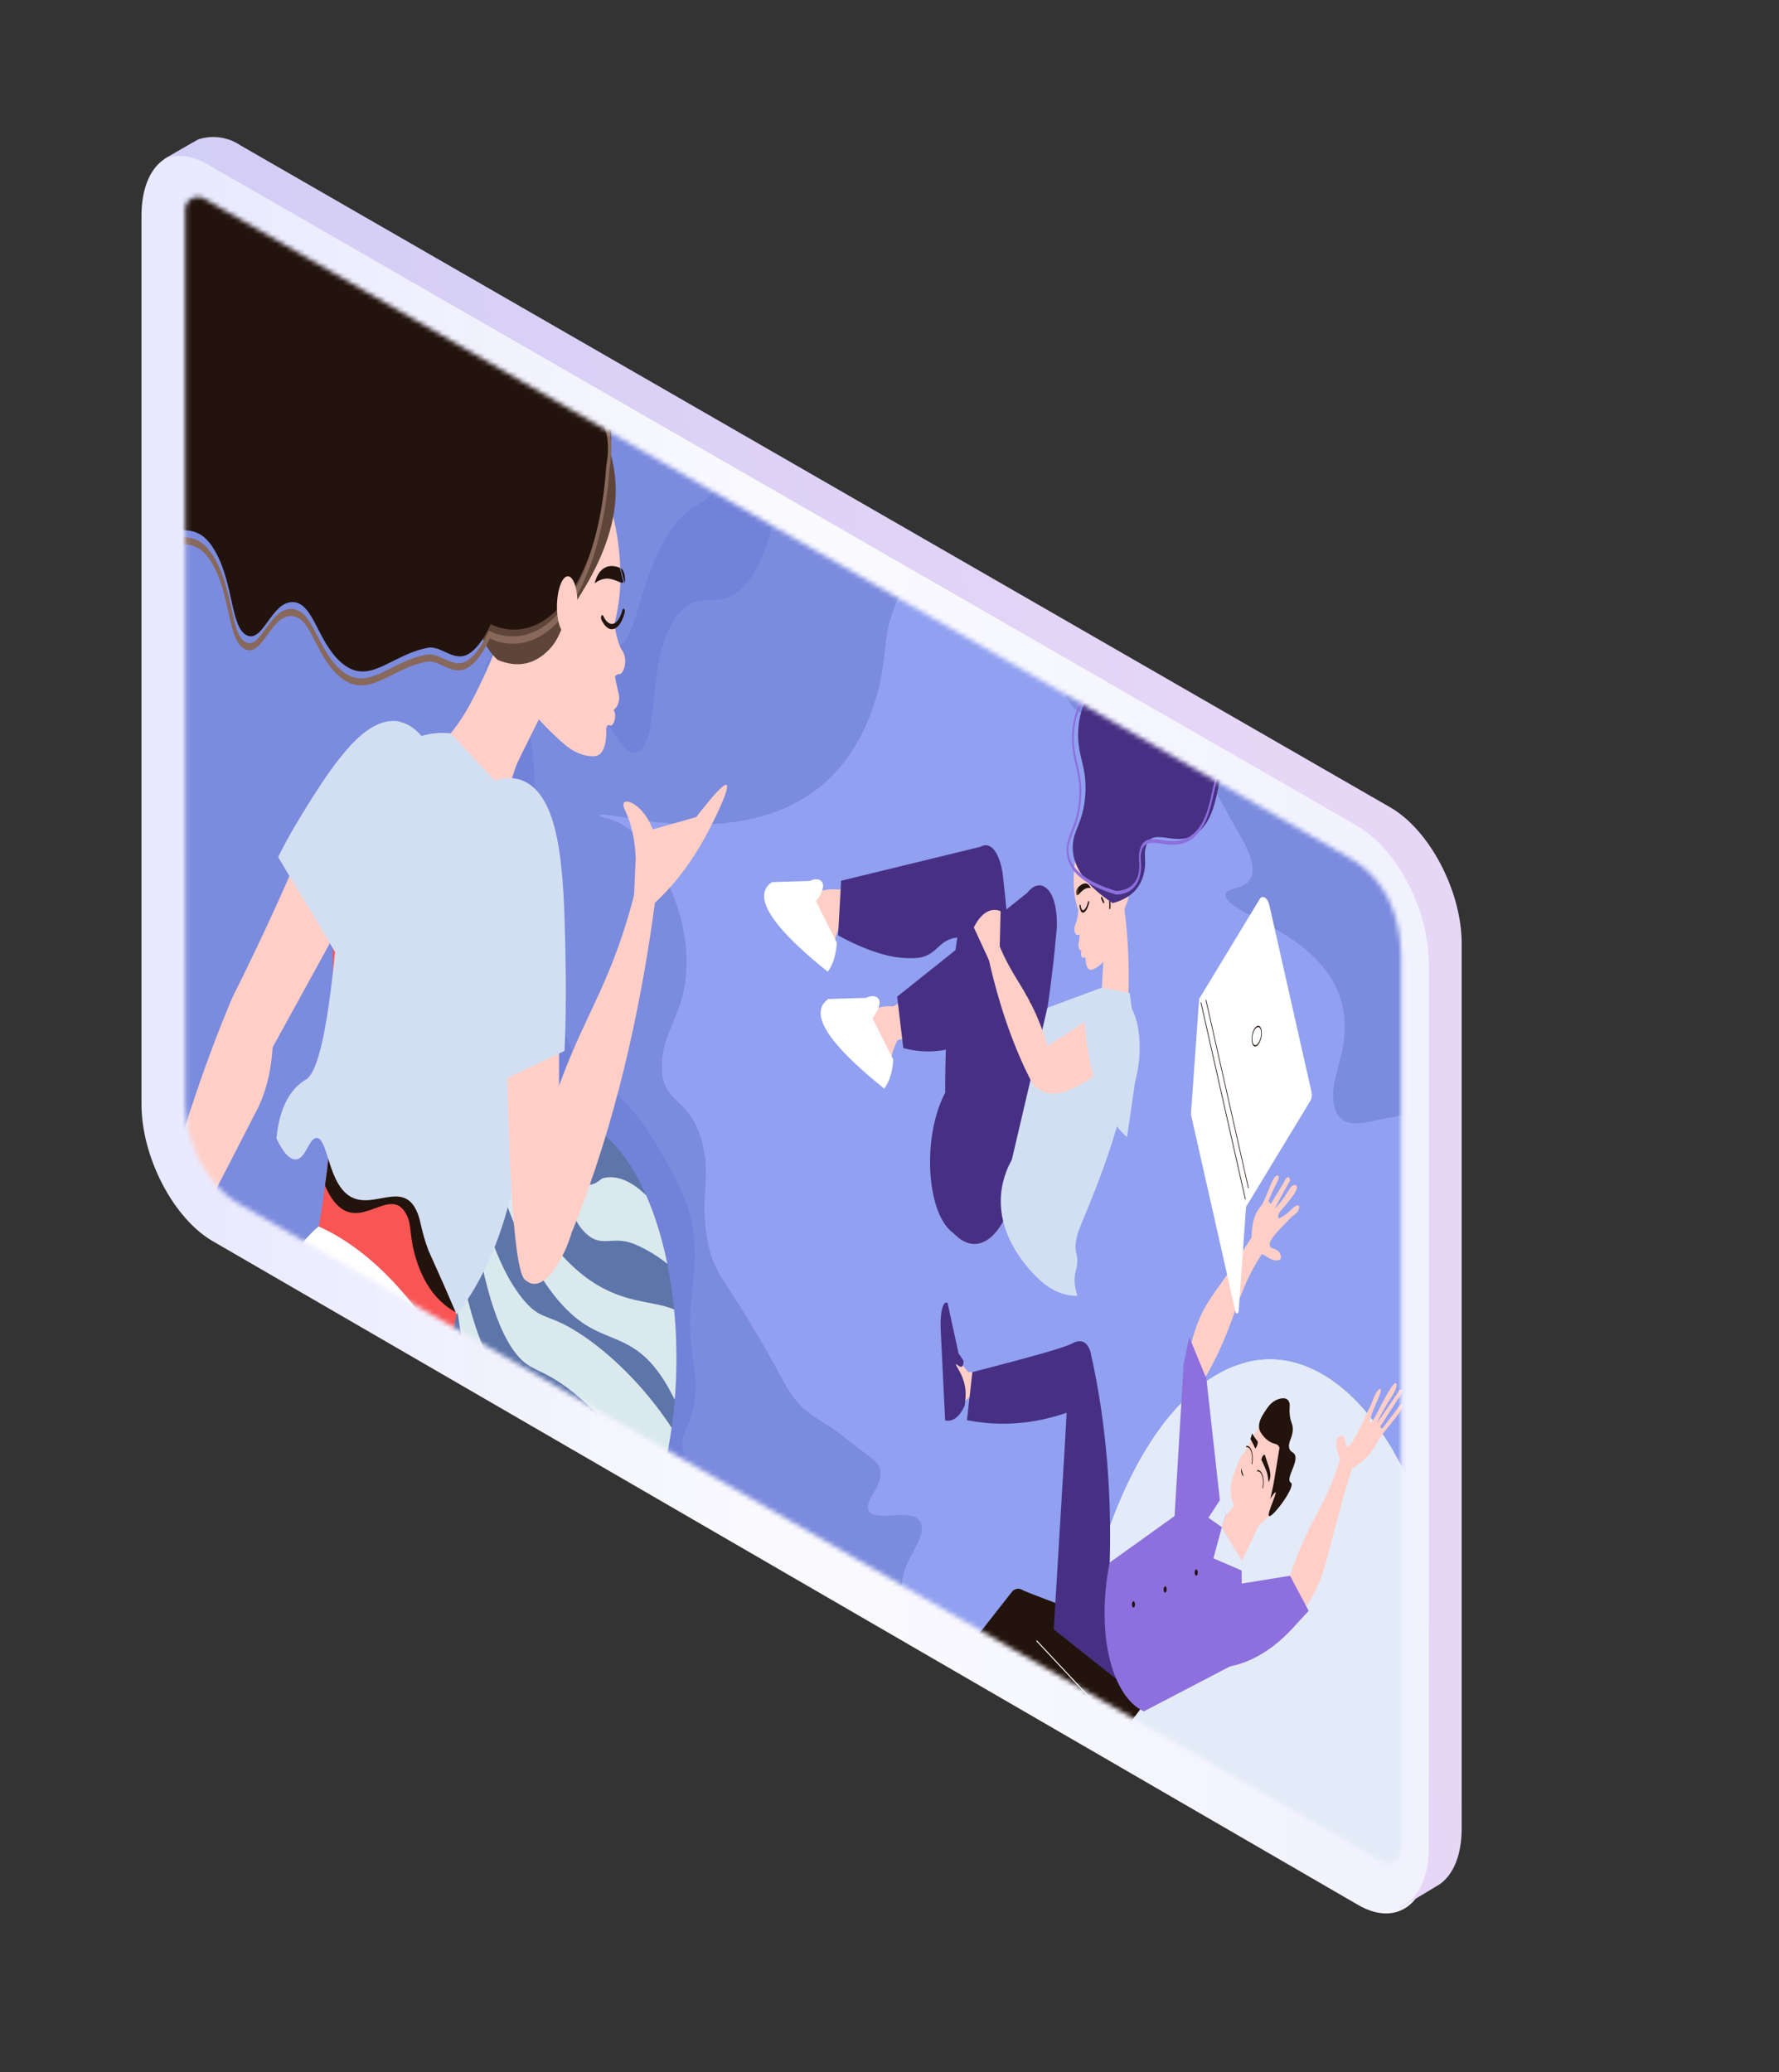 <svg xmlns="http://www.w3.org/2000/svg" width="376" height="438" fill="none" xmlns:v="https://vecta.io/nano"><rect width="100%" height="100%" fill="#333333" stroke="none"/><style><![CDATA[.B{fill:#ffcfc7}.C{fill:#22130c}.D{fill:#fff}.E{fill:#473083}.F{fill:#f95555}.G{fill:#d2dff3}.H{fill:#e2ebf7}.I{fill-rule:evenodd}.J{fill:#8d6fdd}]]></style><path d="M287.006 402.632L44.963 262.349C36.635 257.531 29.9 244.57 29.9 233.378V45.658c0-11.146 6.735-16.27 15.062-11.451L287.006 174.52c8.312 4.834 15.062 17.779 15.062 28.972v187.704c-.045 11.131-6.795 16.27-15.062 11.436z" fill="url(#B)" class="I"/><g clip-path="url(#E)"><mask id="A" maskUnits="userSpaceOnUse" x="39" y="41" width="258" height="353" mask-type="alpha"><path d="M291.456 393.126L50.083 254.185c-6.75-4.268-10.919-12.798-10.919-21.537l-.005-188.285c-.018-.969.491-1.872 1.33-2.361s1.878-.487 2.716.004l.489.29 241.541 139.048c8.017 4.573 10.903 12.813 10.904 21.537l.005 187.98c.003 1.032-.547 1.986-1.443 2.501a2.89 2.89 0 0 1-2.894-.007l-.351-.228z" fill="url(#C)" class="I"/></mask><g mask="url(#A)"><path d="M332.863 183.257l-297-161.535L5.339 248.907l296.999 161.535 30.525-227.185z" fill="#7b8bdd"/><path d="M219.974 343.482a65.52 65.52 0 0 0 4.467 24.592l-99.074-53.885c.694-9.474.405-18.474-2.585-26.15-3.878-9.955-8.304-7.42-12.286-19.249-5.004-14.866-2.471-32.138-1.781-51.898.642-18.223-.097-43.868-6.314-75.795 10.702-18.812 16.541-19.77 19.917-16.948 4.13 3.455 4.745 12.72 8.056 12.505 4.394-.281 4.667-16.71 12.741-26.314 4.303-5.106 6.147-2.741 8.548-8.272 2.255-5.201 2.213-10.941 2.392-16.063l75.349 40.981c27.414 29.05 51.729 65.357 48.551 103.521-4.408 52.931-57.605 62.14-57.981 112.975z" fill="#7282d9"/><path d="M332.865 183.257l-30.524 227.186-112.063-60.95c.135-1.955.058-3.359-.196-4.905-1.896-11.392-10.233-10.065-28.326-22.432-1.02-.697-2.515-1.741-4.361-3.216-10.555-8.432-13.11-9.953-13.239-13.37-.129-3.454 2.262-4.428 2.804-10.665.328-3.781-.338-5.866-.801-9.855-1.148-9.896.993-13.954.637-21.539-.401-8.54-3.614-14.021-7.785-21.132-2.829-4.826-8.174-12.495-16.377-16.476-2.116-4.293-5.24-11.688-7.255-22.419-4.417-23.513.288-42.801-5.567-55.11-2.183-4.589-5.008-6.472-7.407-7.277 3.279-2.213 8.194-4.412 13.626-1.945 10.485 4.762 14.666 23.168 19.277 19.466 4.111-3.302 1.47-18.897 7.259-27.7 5.234-7.958 9.642-.008 15.926-8.514 4.875-6.59 3.959-14.081 8.923-20.268 2.448-3.045 4.983-4.393 7.267-4.912l158.182 86.033z" fill="#7b8bdd"/><path d="M299.032 328.305c-16.45 39.456-46.194 32.997-80.283 25.592-19.808-4.302-28.046-12.528-28.08-18.962-.025-4.911 4.723-9.133 4.109-12.47-.86-4.668-10.834.102-11.329-3.646-.279-2.114 2.778-4.351 2.619-7.629-.11-2.265-1.831-2.78-7.593-7.377-4.606-3.669-7.369-4.374-10.216-7.739-1.591-1.874-2.421-3.644-3.943-6.433-11.07-20.238-13.374-19.497-14.83-27.713-1.717-9.677 1.033-13.223-1.253-20.994-2.69-9.153-7.878-7.587-8.32-14.498-.526-8.22 4.744-11.271 5.158-21.784.476-12.041-5.834-23.352-10.668-28.131-4.019-3.97-7.611-3.485-7.594-4.13.069-2.289 45.456 14.883 57.983-23.681 2.439-7.517 1.9-11.81 3.111-16.903 0 0 .779-2.601 1.674-4.874 2.175-5.51 8.097-11.276 14.418-13.767l18.339 9.975c2.273 8.506-.509 16.799 2.961 23.983 5.288 10.966 13.433-4.861 24.198 6.302 2.918 3.028 1.063 2.883 12.621 23.199.964 1.687 3.012 5.261 2.578 7.973-.601 3.762-5.522 2.714-5.65 4.495-.319 4.548 23.388 8.144 25.096 26.028.765 7.984-3.409 13.116-2.142 18.592 2.338 10.115 17.207-4.759 23.825 6.354 7.514 12.62 5.201 59.487-6.789 88.238z" fill="#91a0f0"/><path d="M308.921 361.559l-6.561 48.89-76.128-41.422a171.69 171.69 0 0 1 1.436-17.2c3.101-23.108 10.401-41.56 19.703-52.719 4.863-5.796 10.245-9.638 15.876-11.094 5.09-1.352 10.38-.712 15.624 2.141 5.961 3.244 11.258 9.062 15.67 16.681 7.944 13.684 13.108 33.279 14.38 54.723z" class="H"/><path d="M287.5 365.661c-2.32 7.192-1.378 9.754-3.067 16.204-1.97 7.515-5.255 11.722-8.005 14.48l-14.939-8.129c-.023-2.882.222-5.773.714-8.253 1.392-7.01 3.972-6.637 5.126-11.471 3.473-14.598-15.067-38.302-12.422-51.954 2.011-10.351 15.079-9.103 22.429-5.635 7.236 3.416 15.616 12.153 15.454 20.807-.06 3.335-1.344 4.587-1.759 11.208-.377 6.011.524 7.498-.062 12.099-.587 4.612-1.78 5.425-3.469 10.644zm-41.206-26.114c-.45 2.481-4.932 25.937-7.072 24.851-.788-.385-.429-3.492-1.476-4.881-2.346-3.071-6.977 8.98-10.217 10.231l-1.297-.706c.186-5.705.668-11.47 1.437-17.202 3.102-23.111 10.405-41.565 19.71-52.724 1.128 3.993 1.87 8.641 2.179 12.476.603 7.421-.687 14.264-3.264 27.955zm48.252-32.721c-.611 1.787-1.434 2.969-1.72 3.345-3.741 5.015-6.666-4.361-15.8-5.052-2.012-.157-4.932.047-5.89-3.449-.532-2.002-.046-3.735-.79-6.055s-1.878-2.611-3.57-3.98c-.917-.744-2.407-2.166-3.521-3.627 5.088-1.35 10.378-.713 15.624 2.141 5.957 3.241 11.255 9.058 15.667 16.677z" class="H"/><path d="M141.955 301.812c-.759 5.361-1.941 10.544-3.582 15.383a8.17 8.17 0 0 1-.218.699 74.26 74.26 0 0 1-1.007 2.7l-43.826-23.845c-.165-2.17-.257-4.372-.283-6.579-.062-4.267.142-8.563.616-12.764.423-3.929 1.067-7.769 1.95-11.5.279-1.193.58-2.396.913-3.55a81.32 81.32 0 0 1 1.335-4.219c.543-1.567 1.136-3.066 1.749-4.491a41.55 41.55 0 0 1 1.268-2.724c1.048-2.079 2.164-3.965 3.326-5.631.479-.65.948-1.263 1.447-1.84 1.879-2.351 3.896-4.11 5.984-5.322.893-.518 1.822-.933 2.745-1.269 6.254-2.122 12.864.605 18.384 8.792 1.414 2.105 2.689 4.475 3.825 7.027 1.908 4.339 3.397 9.257 4.463 14.472a99.53 99.53 0 0 1 1.44 9.65 109.22 109.22 0 0 1 .136 19.061 93.77 93.77 0 0 1-.665 5.95z" fill="#5e75aa"/><path d="M141.046 267.148a29.03 29.03 0 0 0-6.7-4.069c-5.03-2.175-7.247 1.08-10.873-2.745-1.98-2.063-2.002-3.453-6.333-12.007-2.268-4.477-4.141-7.837-5.508-10.203.895-.515 1.823-.932 2.745-1.261a31.82 31.82 0 0 1 5.771 8.654c.55 1.203 1.78 4.093 3.736 4.765 1.693.571 3.067-1.124 3.519-1.23 3.17-.825 6.324.846 9.182 3.63 1.905 4.327 3.395 9.251 4.461 14.466zm1.572 28.712l-1.322-2.495c-6.229-10.98-11.894-9.347-18.359-13.892-9.731-6.82-16.074-24.028-18.739-34.185.479-.646.947-1.261 1.445-1.831 3.319 7.684 9.617 20.851 19.437 27.415 7.13 4.755 13.121 4.041 17.399 5.925.6 6.221.651 12.695.139 19.063zm-4.247 21.337c-2.04-3.608-4.499-8.998-8.934-14.605-2.775-3.486-5.12-5.557-6.784-7.006-5.933-5.211-9.099-5.59-11.533-7.406-6.561-4.931-9.977-21.872-11.517-34.53a40.35 40.35 0 0 1 1.27-2.72c1.68 7.822 4.619 17.658 9.845 23.905 3.458 4.109 4.907 2.863 10.456 6.196 7.884 4.71 15.75 12.98 20.781 20.78-.762 5.366-1.944 10.546-3.584 15.386zm-5.093 1.294l-29.682-16.15c-5.08-8.506-7.235-25.239-7.991-36.43a71.68 71.68 0 0 1 .913-3.549c1.178 8.338 3.719 21.566 9.758 29.983 3.313 4.669 4.799 3.573 10.216 7.679 6.129 4.64 12.174 11.539 16.786 18.467zm-34.634-18.836l-4.819-2.622-.787-6.853a101 101 0 0 1 .616-12.765c.739 6.475 2.135 14.861 4.99 22.24z" fill="#d9e9ed"/><path d="M23.029 220.929c-4.786 5.762-9.981 8.543-15.093 8.62l15.733-117.207c4.403 5.254 8.198 12.937 10.884 22.742 8.183 29.871 3.02 68.338-11.523 85.845z" fill="#f4c88e"/><path d="M173.535 194.822l-.457-6.319c5.777-.549 12.065-1.672 18.777-3.65 5.502-1.622 10.652-3.63 15.417-5.84l-2.225 15.286c-1.358 1.389-3.203 3.064-5.458 4.516-2.016 1.296-4.71 3.03-7.824 3.179-5.078.242-6.551-3.958-14.606-6.345-1.526-.455-2.792-.694-3.624-.827z" class="B"/><path d="M174.607 204.251l-12.006-14.48c-.385-.603-.42-1.702-.161-2.299.2-.459.561-.597.877-.296a9.51 9.51 0 0 1 3.634.571c1.993.724 2.873 1.752 4.608 1.367.774-.171.79-.401 1.912-.748 1.498-.463 2.744-.426 3.583-.318l.812 6.919c-1.078 1.99-1.462 3.82-1.61 5.14-.168 1.489-.103 3.021-.624 3.768-.333.479-.737.462-1.025.376z" class="B"/><path d="M174.942 205.391c-9.307-7.467-13.781-12.926-13.422-16.377.108-1.034.65-1.888 1.627-2.561l7.985-.237c1.533-.772 2.684-.217 2.823.765.125.882-.531 2.355-1.51 3.493l4.42 8.793c-.043.721-.173 2.105-.632 3.552-.448 1.403-.992 2.196-1.291 2.572z" class="D"/><path d="M186.546 228.96l-12.006-14.48c-.385-.603-.42-1.702-.16-2.3.199-.458.561-.596.877-.295 1.566-.059 2.803.269 3.634.571 1.993.723 2.872 1.752 4.607 1.367.775-.171.79-.401 1.912-.748a8.35 8.35 0 0 1 3.583-.318l.812 6.919a13.97 13.97 0 0 0-1.609 5.139c-.168 1.49-.103 3.022-.624 3.769-.333.478-.739.461-1.026.376z" class="B"/><path d="M186.881 230.097c-9.307-7.467-13.781-12.926-13.421-16.377.107-1.034.649-1.888 1.627-2.561l7.985-.237c1.532-.775 2.683-.217 2.822.765.125.882-.531 2.355-1.509 3.493l4.419 8.793c-.043.721-.173 2.105-.631 3.552-.448 1.405-.991 2.196-1.292 2.572z" class="D"/><path d="M204.505 183.643c1.053-3.897 3.122-5.755 4.853-4.682 1.81 1.122 2.455 4.962 2.525 5.397.73 6.148 1.359 13.193 1.707 21.026.66 14.818.107 27.735-.724 37.789l-13.055-9.259c-.086-4.289-.074-10.835.475-19.373l.113-1.659c.261-3.251.858-7.6 3.089-22.472l1.017-6.767z" class="E"/><path d="M187.742 220.5l-.919-6.705c5.254-2.772 11.205-6.678 17.577-12.261 4.575-4.007 8.681-8.279 12.311-12.495l1.654 14.882c-1.159 2.033-2.757 4.59-4.781 7.14-1.81 2.281-4.227 5.328-7.243 7.058-4.916 2.822-6.848-.479-14.974 1.325a30.05 30.05 0 0 0-3.625 1.056zm48.852-22.007a43.03 43.03 0 0 1-2.952 4.301c-.192.244-1.292 1.617-2.663 2.099-.369.13-.765.198-1.082-.296-.457-.711-.442-1.85-.439-1.954-.063-.227-.127-.296-.172-.319-.152-.076-.284.265-.483.122-.176-.16-.362-.513-.343-.937a1.24 1.24 0 0 1 .136-.523c-.051-.006-.427-.067-.604-.687-.071-.288-.073-.547-.031-.777l.168-1.099c.327-2.728-.006-5.397-.331-6.365l-.359-1.224-.16-.712c-.36-1.815-.353-3.423-.344-4.353.021-2.349.346-4.247.617-5.465.306-1.473.913-3.776 2.078-5.582 2.109-3.269 5.994-4.414 8.143.139 2.183 4.623 1.55 12.931.408 15.948-.176.467-.748 1.817-1.159 3.992-.284 1.489-.386 2.813-.428 3.692z" class="B"/><path d="M228.424 197.87c-.097-.108-.243-.24-.428-.276-.195-.037-.263.1-.434.015-.064-.032-.214-.129-.335-.418-.019-.047-.156-.382-.154-.827.002-.549.21-.96.289-1.13.177-.385.401-1.18.584-2.999l.569 2.665-.091 2.97z" class="B"/><path d="M228.707 192.864a.4.4 0 0 1-.08-.056c-.097-.083-.336-.374-.459-1.257-.018-.137.021-.281.086-.323s.136.036.154.172c.096.69.268.887.32.93.319.311.901-.345 1.237-1.739.033-.128.096-.188.167-.119.061.061.086.216.056.346-.39 1.607-1.048 2.282-1.481 2.046zm-.906-5.215c-.031.035-.253.29-.309.842-.047.458.052.811.076.888l.233-1.73zm.06-.063l-.087.846c-.07.55-.108.652-.082.722.098.255.717-.712 1.479-1.175.543-.332 1.028-.326 1.364-.261a2.48 2.48 0 0 0-.26-.47c-.889-1.233-2.205.118-2.414.338z" class="C"/><path d="M200.955 259.957l2.716-22.87c2.019-4.508 5.622-11.485 10.875-17.191 1.355-1.521 2.832-2.909 4.432-4.167 5.564-4.382 10.521-5.315 13.822-5.38l.513-9.072 4.271-9.678c.786 5.987 1.264 13.255.772 21.326a86.32 86.32 0 0 1-.216 3.053c-.716 4.311-1.801 9.195-3.49 14.029-6.323 18.112-16.497 22.397-20.144 23.493a16.37 16.37 0 0 0-.6.163c-.329 1.136-2.108 6.834-5.711 8.71-3.81 2.002-6.749-1.749-7.24-2.416z" class="B"/><path d="M197.698 236.453c2.261-8.726 7.152-12.467 10.923-8.357s4.996 14.518 2.734 23.246-7.152 12.467-10.923 8.356-4.995-14.519-2.734-23.245z" class="E"/><path d="M216.819 189.175c1.718-2.699 3.959-2.664 5.318-.216 1.421 2.56 1.253 6.641 1.231 7.097-.543 6.276-1.353 13.292-2.573 20.797-2.307 14.197-5.34 25.625-8.065 34.179l-8.487-23.746c.802-5.953 1.87-10.336 2.694-13.226.92-3.231 1.829-5.634 7.632-19.516l2.25-5.369zm-39.693 8.53l.649-11.54 30.669-7.476-3.797 19.852c-1.13-.413-2.77-.68-4.616.328-1.102.602-1.685 1.332-2.498 2.02-2.106 1.781-3.91 1.708-6.372 1.608-5.811-.234-12.95-4.183-14.035-4.792z" class="E"/><path d="M190.913 221.541l-1.295-10.873 29.295-23.391-10.633 31.125c-1.826 1.181-3.95 2.268-6.336 2.98-4.349 1.301-8.132.937-11.031.159zm10.037 38.419l2.716-22.87c2.02-4.508 5.623-11.485 10.877-17.192L214.5 253.5c-.223.057-.428.113-.6.163-.328 1.136-2.108 6.834-5.711 8.71-3.809 2.006-6.748-1.746-7.239-2.413z" class="E"/><path d="M215.997 211.818c-.027-.014-.053-.05-.07-.102-.039-.118-.024-.279.034-.36l.878-1.255c.055-.084.134-.056.173.064s.023.279-.034.359l-.879 1.255c-.031.046-.069.058-.102.039zm-.669 1.251c-.045-.025-.082-.103-.089-.206-.011-.139.035-.275.103-.3l2.496-.905c.065-.029.132.067.142.21s-.035.275-.103.3l-2.496.906c-.018.005-.037.003-.053-.005z" class="C"/><path d="M227.722 273.905c-1.622.026-4.185-.322-7.042-2.554-.412-.323-9.592-7.715-9.148-18.197.064-1.497.385-4.529 2.327-8.023l7.512-32.102 11.51-4.272 5.865 1.128c.707 4.241.728 7.561.668 9.521-.444 14.29-7.553 31.339-10.915 39.398-.323.776-1.455 3.441-1.12 5.623.096.63.267.908.31 1.754.077 1.516-.387 2.264-.524 3.616-.09.883-.059 2.226.557 4.108z" class="G"/><path d="M220.387 230.679c-.883-.416-1.578-.955-1.978-1.274l2.386-7.893 9.579-6.191.545-.373 6-3.887c.294.15 1.318.838 1.948 2.919.649 2.185.636 5.003-.019 7.419l-4.658 3.904-2.401 1.761-1.737 1.164c-5.95 3.774-8.367 3.075-9.665 2.451z" class="B"/><path d="M208.925 193.014l-1.438 2.272c1.432 8.186 3.828 18.294 7.947 27.886.989 2.304 1.99 4.374 2.978 6.231l3.528-6.596a67.28 67.28 0 0 0-1.855-5.656c-3.469-9.131-6.605-10.669-9.799-19.745-.67-1.909-1.13-3.541-1.361-4.392z" class="B"/><path d="M238.198 240.359c-1.313-1.136-3.32-3.317-5.152-7.422-3.313-7.427-3.822-16.159-3.93-19.242l6.743-3.094c.547.053 2.382.372 3.699 3.325 1.595 3.572 1.786 9.541.361 14.677l-1.721 11.756z" class="G"/><path d="M234.52 190.279c.219 2.007-.185 3.927-.901 4.287s-1.475-.975-1.693-2.981.185-3.927.901-4.287 1.475.974 1.693 2.981z" class="B"/><path d="M234.535 192.169c-.059-.032-.098-.148-.091-.277a9.04 9.04 0 0 0-.016-1.272c-.011-.139.035-.275.103-.301s.131.067.143.209a10.22 10.22 0 0 1 .017 1.419c-.008.142-.071.245-.139.23zm-.094-2.027c-.039-.022-.072-.083-.085-.169-.252-1.681-.894-2.722-1.496-2.423-.132.066-.254.192-.364.379-.055.091-.132.075-.176-.035a.47.47 0 0 1 .02-.363c.14-.235.296-.397.464-.482.728-.363 1.498.821 1.79 2.764.02.135-.017.282-.082.326-.024.015-.048.015-.071.003zm-1.22.798c-.02-.011-.04-.032-.056-.066l-.426-.893c-.047-.101-.047-.264.002-.367s.128-.102.176 0l.426.893a.48.48 0 0 1-.002.366c-.033.066-.079.09-.12.067z" class="C"/><path d="M209.024 202.96l-3.197-6.914c.404-.82 1.13-2.077 2.195-2.902 1.534-1.189 2.874-.785 3.454-.533l-.177 7.432-2.275 2.917zm-96.144-52.055c2.571 2.978 4.855 5.11 6.662 6.621.426.356 2.877 2.356 5.76 2.319.776-.009 1.596-.163 2.179-1.416.839-1.8.65-4.13.631-4.341.096-.513.218-.702.308-.782.301-.27.619.332 1.01-.112.022-.024.037-.044.053-.066.285-.394.62-1.258.521-2.114-.06-.523-.256-.838-.352-.97.103-.05.867-.456 1.143-1.864l.028-.159a3.57 3.57 0 0 0-.074-1.458l-.499-2.133c-1.051-5.358-.739-11.088-.208-13.319.061-.257.315-1.288.566-2.784.079-.469.156-.992.228-1.58.485-3.998.246-7.295.1-9.197-.371-4.808-1.304-8.466-2.031-10.764-.834-2.795-2.401-7.073-5.045-9.909-4.787-5.133-12.921-4.578-16.699 6.377-3.836 11.123-1.377 27.708 1.389 33.052.428.825 1.788 3.172 2.937 7.327.791 2.858 1.184 5.5 1.393 7.272z" class="B"/><path d="M129.563 143.5c.183-.297.464-.675.839-.886.394-.221.555.007.895-.298.127-.113.422-.425.629-1.109a5.37 5.37 0 0 0 .201-1.815c-.08-1.124-.565-1.814-.749-2.105-.419-.658-.99-2.121-1.62-5.721l-.797 5.895.602 6.039z" class="B"/><path d="M128.588 132.81c-.877-.477-1.417-1.685-1.495-1.867-.098-.231-.086-.587.027-.795s.284-.19.382.041c.087.203.882 1.975 2.12 1.648 1.304-.349 1.895-2.755 1.92-2.857.068-.281.23-.388.364-.263.134.135.188.471.121.751-.076.312-.778 3.069-2.345 3.487-.405.106-.772.03-1.094-.145zm2.582-12.728c.069.033.575.299.814 1.347.199.873.078 1.693.049 1.874l-.863-3.221zm-.141-.047l.37 1.605c.267 1.032.367 1.191.329 1.365-.139.625-1.608-.626-3.249-.702-1.171-.054-2.146.502-2.81 1.01.126-.489.269-.898.419-1.242 1.51-3.487 4.47-2.247 4.941-2.036z" class="C"/><path d="M135.998 180.628l3.214 3.79c-2.06 17.775-5.896 40.11-13.344 62.456-1.789 5.366-3.628 10.257-5.463 14.703-3.106 4.168-6.68 2.707-7.997-1.581-1.233-4.012-.118-9.296-.002-9.827 1.242-5.881 2.459-10.27 3.207-12.818 6.16-20.99 12.459-26.113 18.056-46.82 1.176-4.351 1.946-8.003 2.329-9.903z" class="B"/><path d="M92.044 355.623l-29.78-16.204-.665-3.901.755-.275 2.421-.881 20.791-7.569a612.41 612.41 0 0 1 6.043 26.675l.436 2.155z" class="F"/><path d="M113.962 203.503l-.765 3.638-.343 1.498-.65 2.391c-1.003 3.182-2.029 7.146-3.071 11.569l-1.13 4.906-.712 3.246-.832 3.805-6.193 27.805-3.766 15.464c-.27 1.178-.516 2.339-.745 3.493-.371 1.872-.687 3.727-.916 5.599-.437 3.365-.627 6.786-.509 10.483l.195 3.616c.471 12.654-.372 27.182-.332 27.219a290.78 290.78 0 0 1-2.565 25.24 29.23 29.23 0 0 1-3.704-.097l-27.442-14.93c-.197-.201-.388-.398-.569-.606-8.229-8.954-13.885-19.703-17.185-26.817 1.096-6.218 3.398-16.74 8.34-25.919 1.306-2.377 2.203-3.433 4.621-7.014l1.965-2.939c2.431-3.683 5.219-8.123 8.261-13.346.495-.9.956-1.663 1.438-2.523.394-2.047.785-4.345 1.089-7.002l.212-1.413.037-.276.382-2.849.312-2.606.014-.102.402-4.163.115-1.357.116-1.481c.2-2.714.347-5.596.43-8.608.204-6.813-.118-10.824-.153-19.592.002-.295-.014-.507-.012-.802l.047-3.359-.025-5.222.011-2.255.006-2.274.004-.528.095-7.949.103-8.178c.865-2.882 1.82-5.7 2.842-8.356 1.012-2.584 2.074-4.923 3.222-6.902.095-.042.142-.001.196-.065.62-.271 1.207-.357 1.776-.36.508.168 1.005.313 1.511.667l.153.083c1.181.674 2.48 1.973 4.084 3.563.291.283.577.548.839.769a5.15 5.15 0 0 0 .327.24.64.64 0 0 0 .24.271c3.086 2.365 4.663.697 8.33 1.242 1.291.187 2.837.654 4.796 1.658.581.3 1.266.657 2.02 1.114 1.41.861 3.082 2.052 4.85 3.871.028.125.098.272.138.309a16.85 16.85 0 0 0 .776 2.075 16.62 16.62 0 0 0 1.297 2.375c.838 1.282 1.766 2.333 2.687 3.442 1.404 1.575 2.771 3.317 3.749 6.001.494 3.512.331 7.291-.225 10.872-.034.48-.109.923-.183 1.366z" class="F"/><path d="M116.935 204.267l-1.944-1.456c-.298-.208-.554-.387-.837-.684l-.511-.355-28.696-22.017-2.184-1.723-8.015-6.092c-.198-.237-.369-.356-.581-.505l-.766-.535c1.008-2.578 2.072-4.919 3.217-6.903 1.495-2.636 3.184-4.737 5.039-6.128l.042.03c.599.12 1.225.357 1.808.566 1.608.625 3.302 1.31 5.577.809l.902-.265c1.935-.738 3.689-2.099 5.248-3.993 3.146-3.672 5.549-8.856 7.339-12.677 3.03-6.636 4.875-13.303 5.856-17.689.307 4.092.851 8.748 1.894 13.552l.385 1.66c.374-.437 1.738-1.906 3.445-1.186 2.361.996 3.361 5.329 3.474 5.843l-7.727 15.562c-.759 1.503-1.876 4.202-2.429 8.148-.229 1.63-.272 3.291.046 4.507 0 0 .027.118.098.267.403 1.275.851 2.284 1.372 3.144 2.19 4.214 5.318 5.701 7.173 10.774.363.949.653 2.047.87 3.293 1.053 5.308.461 10.762-.096 14.053z" class="B"/><path d="M67.839 312.61l-3.055 21.761-.838 5.969-27.746-15.096c8.253-21.709 10.715-39.332 20.754-53.784 1.185-1.695 2.979-4.087 5.39-6.503 1.082-1.095 2.265-2.167 3.569-3.188l.581 15.286 1.346 35.555z" class="D"/><path d="M99.12 359.469l-39.15-21.302-.06-.329-1.258-7.171-1.42-8.086-.161-.915-.248-1.102c-3.475-15.394-3.241-32.576.83-45.409.106-.348.218-.677.331-1.021 1.332-3.906 2.862-6.894 4.358-9.183 1.928-2.943 3.771-4.7 5.013-5.709 3.145 1.415 6.698 3.52 10.476 6.683 7.394 6.191 13.032 14.217 16.998 20.991a367.78 367.78 0 0 1 1.999 25.835c.826 19.645-.267 31.634 2.292 46.718z" class="D"/><path d="M80.914 178.918l-9.623 17.561-4.001 7.318-13.553 24.638-2.16-9.004a204.97 204.97 0 0 0-2.456-8.604c7.792-15.607 13.121-27.844 16.735-36.686 1.453-3.553 4.306-8.287 8.244-13.331 5.077-6.501 10.173-4.11 11.268.501 1.015 4.18-.608 12.201-4.456 17.607z" class="B"/><path d="M84.878 175.3c.075.209.452 1.315.325 2.808-.089 1.048-.379 1.723-.498 1.972l-8.742 13.952-4.786 7.822-1.46-2.477-5.807-9.712c-.065-.128-.098-.192-.194-.251l-3.115-5.205-1.817-3.047c1.036-2.132 2.702-5.239 4.844-8.711 1.953-3.194 4.096-6.668 6.432-9.89 1.357-1.891 2.78-3.653 4.236-5.22 1.425-1.498 2.852-2.731 4.283-3.566 1.876-1.132 3.82-1.608 5.773-1.289l.032.064c.512.095.993.259 1.506.485.866.4 1.96 1.115 3.219 2.545 0 0 .064-.004.096.059.469.436.879.932 1.236 1.45 3.059 4.439 3.633 12.454 3.771 15.418-1.484 3.239-2.684 3.869-3.48 3.878-.894.011-1.406-.762-4.632-2.901l-1.106-.717c.303.272.463.936.391 1.542-.058.485-.256.871-.507.991z" class="G"/><path d="M60.314 336.668c-.092-.05-.168-.199-.192-.406l-.573-4.959c-1.03-2.591-1.892-5.43-2.563-8.445l-.415-2.036c-1.869-10.036-1.542-20.749.883-29.447 2.402-8.605 6.191-12.826 8.947-14.851.778-.571 1.543-1.023 2.278-1.342.147-.066.289.131.318.434s-.068.604-.215.667c-.711.31-1.453.748-2.207 1.302-2.668 1.961-6.334 6.04-8.651 14.341-2.34 8.391-2.655 18.735-.863 28.387l.405 1.999c.669 3.01 1.522 5.812 2.543 8.363.026.064.044.14.054.222l.588 5.089c.035.301-.055.607-.201.685-.046.022-.092.02-.136-.003z" class="C"/><path d="M122.096 126.664c-.623 1.002-1.271 1.956-2.226 3.841-1.575 3.107-1.929 4.851-3.817 6.807-3.859 3.998-7.932 3.403-10.885 2.162-1.317-1.19-3.041-3.332-4.144-7.194-2.688-9.407.005-23.067 3.598-30.41 2.096-4.285 2.391-1.437 13.883-9.035 3.923-2.593 5.801-4.162 7.832-2.207 2.222 2.138 3.747 7.64 3.799 12.788.102 10.145-5.512 19.18-8.04 23.248z" fill="#5f4438"/><path d="M30.694 289.289l-3.039-4.367c3.359-18.175 8.349-39.004 15.905-59.882a291.24 291.24 0 0 1 5.555-14.199l8.597 8.047c-.025 2.001-.178 5.066-.876 8.395-1.062 5.064-2.857 7.895-3.475 9.127-7.043 14.034-14.533 26.953-19.935 43.425a142.77 142.77 0 0 0-2.733 9.454zm103.665-107.803c-.055-1.506-.222-3.684-.772-5.976-.859-3.58-2.012-4.791-1.803-5.608.276-1.074 2.591-.242 4.399 2.138.839 1.104 1.426 2.351 1.8 3.272l9.174-2.606c2.877-3.726 6.125-7.639 6.486-6.66.379 1.031-2.561 7.122-4.406 10.527-3.051 5.63-7.925 12.802-15.472 17.928l.594-13.015z" class="B"/><path d="M128.779 96.448c-.187 3.022-1.226 17.358-7.39 27.635-7.652 12.759-16.672 8.371-17.684 7.841-.845 1.907-2.173 4.373-4.052 5.874-3.424 2.737-6.189-1.441-9.203-.877-8.107 1.515-12.566 8.444-18.587 2.891-4.85-4.478-5.654-12.416-9.959-12.544-4.559-.126-6.287 8.68-9.735 7.021-3.414-1.639-2.779-10.774-6.607-17.628-4.956-8.872-10.246-1.1-18.342-6.347-2.89-1.869-5.224-4.808-7.326-8.539l16.071-119.76 92.31 50.226c-2.96 3.395-8.909 5.101-9.08 11.167-.138 4.978 3.748 6.78 4.274 14.675.446 6.703-2.953 9.108-2.276 15.01.529 4.623 3.09 8.418 4.77 10.907 1.386 2.053 2.475 3.039 2.964 5.771.437 2.444.154 4.952-.148 6.676z" class="C"/><path d="M51.66 137.153c-1.899-1.034-2.605-4.224-3.42-7.906-.699-3.156-1.491-6.731-3.215-9.818-2.654-4.752-5.353-4.545-8.769-4.285-2.72.208-5.801.44-9.45-1.922-2.425-1.569-4.61-3.978-6.679-7.365-.156-.255-.18-.726-.055-1.054s.354-.383.509-.131c2 3.274 4.111 5.601 6.451 7.116 3.532 2.296 6.549 2.059 9.21 1.857 3.433-.26 6.396-.486 9.26 4.639 1.84 3.295 2.666 7.025 3.395 10.317.787 3.552 1.401 6.376 3.063 7.154 1.572.757 2.775-.904 4.167-2.826 1.453-2.006 3.099-4.278 5.492-4.211 2.564.077 3.94 2.748 5.532 5.839 1.175 2.282 2.507 4.867 4.57 6.771 3.782 3.489 6.924 1.911 10.901-.087 2.165-1.089 4.619-2.321 7.51-2.86 1.267-.237 2.496.329 3.684.878 1.709.788 3.476 1.603 5.42.05 1.434-1.147 2.751-3.056 3.912-5.676.091-.206.229-.293.359-.226.992.52 9.916 4.732 17.366-7.689 5.615-9.359 6.941-22.092 7.251-27.133a1.77 1.77 0 0 1 .019-.164c.411-2.338.461-4.41.148-6.158-.35-1.952-1.052-2.925-2.025-4.273l-.815-1.158c-1.732-2.567-4.349-6.444-4.91-11.335-.375-3.264.374-5.562 1.098-7.784.707-2.171 1.375-4.219 1.17-7.295-.264-3.956-1.443-6.32-2.484-8.407-.961-1.928-1.869-3.75-1.796-6.414.131-4.686 3.094-6.871 5.959-8.983l1.425-1.074c.187-.147.396.047.463.433s-.029.821-.217.969c-.465.366-.95.724-1.439 1.084-2.637 1.945-5.365 3.956-5.468 7.629-.054 1.985.668 3.432 1.582 5.267 1.067 2.14 2.394 4.803 2.692 9.263.243 3.648-.57 6.147-1.289 8.352-.693 2.127-1.292 3.965-.992 6.586.5 4.355 2.988 8.04 4.634 10.48.278.412.545.783.797 1.13 1.001 1.385 1.865 2.584 2.294 4.983.37 2.068.325 4.462-.133 7.114-.331 5.278-1.722 18.389-7.516 28.049-7.293 12.159-15.692 9.112-17.792 8.087-1.204 2.627-2.562 4.557-4.042 5.739-2.15 1.719-4.025.854-5.839.017-1.187-.548-2.308-1.065-3.464-.849-2.837.53-5.263 1.748-7.403 2.823-3.948 1.983-7.358 3.696-11.363.002-2.172-2.005-3.55-4.681-4.766-7.04-1.546-3.003-2.767-5.374-5.056-5.443-2.167-.06-3.645 1.982-5.075 3.956-1.47 2.029-2.858 3.946-4.736 3.043-.043-.017-.085-.039-.126-.061z" fill="#87685b"/><path d="M117.726 127.611c-.133 3.357.727 6.21 1.92 6.369s2.267-2.434 2.398-5.791-.727-6.21-1.92-6.369-2.266 2.433-2.398 5.791z" class="B"/><path d="M96.304 277.355c-2.747-1.495-6.305-4.519-8.388-11.315-1.534-5.004-.751-7.098-2.131-9.54-3.418-6.046-9.692 4.194-15.081-2.429-.977-1.2-1.639-2.604-2.008-3.478.53-3.672 1.006-7.888 1.341-12.555 4.232-.223 11.493 4.226 16.02 7.984 8.159 6.778 9.657 13.113 10.125 15.534 1.195 6.186.616 12.341.122 15.799z" class="C"/><path d="M96.507 277.826l-2.576-5.961-3.351-7.5c-1.593-4.237-1.507-5.832-2.307-7.883-3.4-8.718-11.85 2.411-16.893-6.463-2.217-3.902-2.618-9.633-4.524-9.478-1.529.124-2.104 3.88-3.965 4.47-1.761.558-3.391-2.126-4.461-4.376.12-1.278.381-3.277 1.025-5.309 1.674-5.28 4.663-6.762 5.33-7.218 2.572-1.761 5.736-12.323 7.915-52.993 1.042-2.881 2.372-5.926 4.066-8.763 7.011-11.747 15.331-11.694 18.469-11.325l12.268 13.199 8.105 44.225c-1.265 8.71-2.53 15.721-3.459 20.544-2.909 15.106-4.737 24.354-8.739 33.283-2.603 5.808-5.227 9.472-6.903 11.548z" class="G"/><path d="M120.719 260.811c-.148.593-.514 1.63-1.011 2.874-.451.978-3.821 8.769-7.567 7.548 0 0-.626-.239-1.208-.743-2.027-1.812-3.049-18.535-3.573-36.801l-.216-11.09-.231-33.474-.624-23.009c7.901 7.9 10.707 16.92 11.759 23.917.337 2.225.249 2.461.157 25.766a250.2 250.2 0 0 0-.004 6.76l-.045.267c-.018 11.623.128 17.79.901 25.589a178.77 178.77 0 0 0 1.662 12.396z" class="B"/><path d="M119.317 222.118l-15.531 7.384-1.481-34.401-1.831-28.163c1.856-1.234 9.653-5.993 14.503 2.306 4.02 6.882 4.339 19.748 4.587 36.031.107 6.994-.067 12.815-.247 16.843z" class="G"/><path d="M277.591 136.899c-1.534 5.136-4.808 10.278-7.686 13.166-4.114 4.136-5.216 1.455-8.291 5.576-4.793 6.429-3.371 14.673-7.435 19.353-4.741 5.473-10.714-1.083-12.018 4.081-.439 1.714.125 2.811-.297 5.083-.816 4.349-3.925 6.014-6.705 6.729-6.837-4.493-8.38-8.608-8.428-11.652-.059-3.759 2.18-5.108 2.639-11.005.497-6.346-1.809-8.294-1.47-13.983.488-8.238 5.687-10.09 5.41-15.34-.304-5.797-6.749-6.01-7.574-14.318-.326-3.275.488-5.188-.327-7.471-1.03-2.867-2.781-1.061-4.721-4.181-.128-.199-2.161-3.547-2.008-8.079l58.911 32.041h0z" class="E"/><path d="M230.657 187.003c-3.333-1.813-5.045-4.093-5.215-6.901-.105-1.728.405-3.006.995-4.487.656-1.647 1.4-3.514 1.644-6.627.248-3.185-.223-5.165-.721-7.259-.454-1.902-.922-3.87-.754-6.71.27-4.557 1.895-7.172 3.328-9.48 1.179-1.897 2.198-3.535 2.079-5.766-.13-2.468-1.502-3.874-3.09-5.505-1.886-1.933-4.022-4.124-4.486-8.779-.144-1.453-.074-2.644-.012-3.695.08-1.361.143-2.436-.283-3.625-.476-1.324-1.114-1.557-1.924-1.857-.828-.304-1.766-.648-2.763-2.252-.02-.03-2.244-3.541-2.081-8.408.008-.214.098-.378.2-.367.109.009.181.193.174.407-.15 4.454 1.916 7.714 1.937 7.746.93 1.493 1.819 1.821 2.605 2.11.817.299 1.592.582 2.155 2.15.513 1.436.435 2.768.353 4.178-.061 1.04-.125 2.115.008 3.443.427 4.291 2.479 6.395 4.289 8.251 1.615 1.656 3.14 3.221 3.293 6.104.142 2.666-.956 4.431-2.225 6.475-1.375 2.212-2.934 4.72-3.183 8.951-.155 2.608.269 4.389.718 6.275.503 2.111 1.022 4.292.755 7.723-.26 3.324-1.072 5.365-1.726 7.004-.556 1.394-.995 2.496-.91 3.889.216 3.585 3.623 6.389 10.118 8.335 2.506-.112 4.087-1.299 4.667-3.531.251-.968.207-1.756.159-2.59-.043-.785-.091-1.598.135-2.489.687-2.722 2.446-2.476 4.671-2.165 2.237.312 5.021.7 7.424-2.074 1.922-2.212 2.591-5.292 3.3-8.554.755-3.477 1.612-7.416 4.121-10.782 1.61-2.156 2.68-2.486 3.92-2.866 1.13-.348 2.411-.742 4.39-2.73 2.643-2.652 6.02-7.704 7.605-13.014.055-.183.17-.239.257-.132s.115.35.06.534c-1.626 5.446-5.071 10.61-7.764 13.31-2.032 2.043-3.344 2.445-4.501 2.799-1.195.368-2.228.684-3.769 2.749-2.414 3.236-3.21 6.899-3.98 10.441-.736 3.386-1.431 6.583-3.464 8.923-2.5 2.886-5.346 2.489-7.632 2.17-2.088-.291-3.738-.521-4.31 1.743-.17.675-.134 1.304-.093 2.033.049.876.106 1.868-.204 3.053-.65 2.504-2.34 3.831-5.024 3.946-2.056-.613-3.803-1.312-5.246-2.097z" class="J"/><path d="M270.696 266.011c.092-.252-.018-.649-.073-.847-.048-.127-.181-.564-.831-.953-.242-.154-.591-.319-1.05-.401-.307-.251-.373-.578-.387-.797-.006-.289.109-1.212 2.938-4.025l1.744-1.82c.125-.076 1.578-.993 1.547-1.962a.96.96 0 0 0-.092-.376c-.407-.125-.787.12-1.23.519s-.951.956-1.632 1.438c-.321.224-.8.525-1.402.773-.035-.098-.069-.265-.068-.495.056-.902.964-1.524 2.286-3.238.571-.712 1.778-2.289 1.67-2.979-.031-.233-.218-.294-.289-.328-.718-.35-1.392.983-2.117 2.105-.512.791-1.274 1.849-2.318 2.889l1.772-3.314 1.51-2.671c-.056-.38-.148-.53-.199-.593-.258-.319-.736.031-1.123.999l-2.789 4.575-.456-.604c.55-1.445 1.076-2.541 1.46-3.313s.802-1.54.71-1.916c-.069-.265-.372-.189-.399-.165-.356.067-.673.561-1.086 1.414l-1.543 3.705-.264.523-.12.217-.277.437c-.17.245-.229.282-.392.491 0 0-.156.2-.393.587-1.859 3.03-1.274 8.841-.9 8.272.829.274 3.293 1.754 3.293 1.754 1.554.921 2.386.388 2.5.099zm12.158 37.748c.203-.238.505-.262.656-.274.096.01.428-.001.69.721.104.265.21.672.244 1.268.176.311.427.257.597.179.225-.12.953-.686 3.33-5.821l1.532-3.205c.068-.205.877-2.61 1.631-2.995.087-.045.185-.068.288-.04.07.504-.145 1.135-.485 1.921l-1.228 2.882c-.195.54-.461 1.332-.693 2.269.074.006.202-.021.382-.124.707-.477 1.25-2 2.673-4.577.593-1.101 1.902-3.459 2.432-3.616.18-.06.215.171.238.252.226.834-.858 2.35-1.779 3.844-.651 1.054-1.525 2.571-2.404 4.467l2.7-3.903 2.181-3.26c.292-.091.403-.03.449.012.233.214-.071 1.026-.852 1.987l-3.749 5.86c.162.117.302.238.442.36l2.679-3.474c.627-.87 1.253-1.784 1.54-1.824.202-.022.124.428.103.476-.075.519-.481 1.173-1.173 2.12l-2.99 3.76-.425.595-.177.261-.359.574-.409.757-.483.8c-2.484 3.898-6.979 5.663-6.511 4.898-.16-1.02-1.155-3.754-1.155-3.754-.618-1.731-.148-3.11.085-3.396z" class="B"/><path d="M184.651 355.624l4.461 20.132c.41-.166.992-.556 1.476-1.598.182-.393.285-.738.342-.919.294-.939.85-2.257 2.003-3.811l-.611-3.846c-4.037-1.622-5.22-3.629-5.521-5.216-.212-1.119-.739-1.875-.988-2.961-.159-.697-.319-1.592-.701-1.822-.175-.106-.342-.039-.461.041z" class="F"/><path d="M190.991 365.305l1.039 5.127 2.777-2.376c6.335-4.956 9.136-4.723 12.361-7.756 2.11-1.984 4.855-5.831 7.438-14.054l-2.688-6.528c-2.248 3.257-4.635 6.535-7.165 9.79-4.788 6.162-9.413 11.376-13.762 15.797zm46.963-35.573c-2.253.806-5.132 1.17-6.136 5.144-.284 1.125-.107 1.305-.476 4.198-.693 5.427-1.545 6.561-1.838 10.104-.244 2.947.033 5.932.408 7.479 1.298 5.351 6.999 6.778 13.829 2.141l4.487-4.442a16.31 16.31 0 0 0 2.186-.209c2.646-.435 5.093-1.496 7.313-2.899 3.554-2.247 5.568-10.189 4.403-17.428-.376-2.33-.867-4.792-1.51-7.311a73.88 73.88 0 0 0-.663-2.423c-.62-2.122-1.357-4.224-1.594-4.781-1.306-3.065-6.271-.441-6.829-.132-8.501 4.702-8.044 8.575-13.58 10.559z" class="F"/><path d="M273.251 333.511l1.382 7.742-6.801 5.917c-7.596 5.996-9.856 5.774-11.144 3.686-.255-.414-.431-.834-.536-1.112l4.972-12.527 12.127-3.706zm-18.61-43.344l-3.997-.279a468.87 468.87 0 0 0-.59 15.181c-.376 16.764.436 21.125 1.8 22.992.272.372.52.583.681.702l5.165-9.249-3.059-29.347z" class="F"/><path d="M284.041 305.514l1.979 4.061c-1.298 4.074-2.273 7.507-2.932 9.923-2.454 8.996-3.161 13.315-5.56 17.684-1.122 2.045-2.194 3.326-2.891 4.066l-2.647-6.11c.965-3.131 1.851-5.464 2.438-6.926 3.226-8.029 5.653-10.239 8.296-18.221a71.34 71.34 0 0 0 1.317-4.477zm-16.685-41.363l-2.142-3.688-4.484 7.002c-4.506 6.539-6.251 8.29-7.959 13.17-1.211 3.46-1.806 6.884-2.12 9.253l3.636 1.969a61.17 61.17 0 0 0 3.092-5.694c3.546-7.426 4.374-12.644 7.953-18.864a36.02 36.02 0 0 1 2.024-3.148z" class="B"/><path d="M237.506 364.47c-2.671-.837-5.649-2.133-8.847-4.138l-.482-.307c-5.207-3.349-9.43-7.611-12.631-11.463-.58-.675-4.384-5.139-3.977-8.027.345-2.408 3.45-2.511 5.065-2.548 3.232-.074 8.233.841 15.111 5.982a60.36 60.36 0 0 1 4.768 3.997l3.151 11.464c-.397 2.171-1.171 3.907-2.158 5.04z" class="F"/><path d="M237.504 364.468c-.933.735-3.196 2.525-5.657.653-1.349-1.027-2.44-2.748-3.192-4.792-1.093-2.964-1.47-6.64-.857-9.985.626-3.386 2.131-5.655 3.944-6.383 1.291-.519 2.275-.149 3.872.689 5.262 2.764 7.899 4.176 8.146 5.745.688 4.357-2.901 11.433-6.256 14.073zm-5.78-71.234c-.47-2.812-1.535-9.189-2.77-9.017-1.442.202-2.267 9.216-2.387 10.576-1.391 6.923-1.622 50.983-.71 56.116l7.03-11.853c1.572-24.088.112-38.191-1.163-45.822z" class="F"/><path d="M199.293 276.983l1.758 21.947c.415.061 1.023-.002 1.619-.751.225-.282.367-.56.445-.706.401-.75 1.1-1.728 2.404-2.611l-.104-4.061c-3.676-3.763-4.562-6.351-4.651-8.052-.063-1.202-.474-2.221-.577-3.408-.066-.762-.107-1.718-.445-2.147-.155-.198-.325-.224-.449-.211z" class="B"/><path d="M204.724 290.066l.206 5.054c.671.023 1.713.088 2.978.295 6.542 1.072 8.812 4.13 12.681 3.887 1.725-.11 4.296-.911 7.449-4.446l1.042-10.106c-2.716.955-5.53 1.821-8.438 2.573a96.94 96.94 0 0 1-15.918 2.743zm52.646 31.348l4.189 10.457 5.689-11.956-3.313-8.27a29.19 29.19 0 0 1-.875 2.436c-.582 1.43-1.383 3.027-2.444 4.44a11.74 11.74 0 0 1-.51.632c-1.05 1.227-2.019 1.894-2.736 2.261z" class="B"/><path d="M264.457 304.35l-.088.152-.688 1.26-.49.991c-.305.491-.45.5-.743.899-.28.383-.444.782-.653 1.298-1.083 2.669-1.629 4.014-1.701 5.58-.186 4.06 2.889 7.616 4.377 7.925.708.147 1.39-.102 1.39-.102.405-.157.757-.397 1.023-.615.631-.568 1.397-1.409 2.189-2.659 1.348-2.126 2.18-4.517 2.659-6.168-.062-1.287-.313-4.794-1.651-7.993-1.222-2.923-2.679-3.974-3.286-4.335l-1.902 3.02-.436.747z" class="B"/><path d="M266.88 314.603c-.038-.029-.055-.104-.042-.175.201-1.105.085-2.28-.287-2.923-.282-.486-.623-.517-.802-.492-.035.009-.066-.052-.067-.124s.026-.137.061-.141c.197-.029.575.006.89.552.415.714.545 2.009.324 3.22-.012.064-.045.1-.077.083zm-2.302-5.112c-.039-.029-.056-.105-.043-.174.201-1.105.086-2.28-.287-2.923-.283-.489-.624-.518-.801-.491-.035.004-.066-.049-.068-.124s.026-.137.061-.144c.197-.027.574.005.891.552.414.715.545 2.009.324 3.22-.012.065-.045.101-.077.084zm3.4 2.789s-.052-.426-.147-.781c-.155-.579-.593-1.664-1.237-2.934.028-.145.111-.52.307-.802.168-.24.333-.289.409-.302l.73 2.237c.07.182.284.719.407 1.527a3.66 3.66 0 0 1 .052.698c-.023.722-.295 1.209-.39 1.365l-.131-1.008zm-3.631-8.309l-.061.2c.276.466.628 1.147 1.017 2.012.071-.062.251-.232.388-.637.118-.341.142-.686.15-.838-.501-.614-.841-1.137-1.073-1.537l-.114-.184-.307.984zm-1.512 8.097c-.044-.026-.335-.205-.466-.816-.084-.394-.057-.759-.043-.901l.509 1.717zm-26.091 54.918c-1.165 1.557-2.599 1.892-3.885.935l-5.043-4.094c-4.859-4.284-9.097-9.023-12.722-13.677-1.551 3.181-3.436 6.556-5.694 9.782-5.792 8.277-11.491 11.931-15.478 13.663l-1.455-9.813 21.571-27.521c.285-.214.717-.46 1.24-.436.418.02.723.205.793.245.708.401 7.76 3.07 19.388 7.375l3.664 9.002 2.995 7.359-5.374 7.18z" class="C"/><path d="M234.516 331.072a73.78 73.78 0 0 0 .804 9.368c1.593 10.448 5.055 16.658 6.805 19.361l-19.412-15.384 2.391-39.738.329-6.065a42.1 42.1 0 0 1-7.655 1.892 39.34 39.34 0 0 1-13.401-.32l1.134-10.161c11.138-2.877 19.039-5.013 21.078-6.042.485-.244 2.251-1.239 3.4.635.229.374.378.77.462 1.02a162.55 162.55 0 0 1 2.766 15.845c1.464 11.699 1.551 22.052 1.299 29.589z" class="E"/><path d="M241.777 361.727c-.863-.362-4.37-2.044-6.622-8.883-3.335-10.123-.76-21.952-.623-22.556l15.561-11.159 7.223-3.267 1.813 4.309-.886 2.643 4.182 7.249.009 6.763-1.063 14.676-19.594 10.225z" class="J"/><path d="M257.818 317.042l-9.61 4.209 1.958-32.839 1.179-5.792 3.631 8.791 2.842 25.631zm16.175 26.249c-.833.957-1.723 1.889-2.672 2.77-4.171 3.877-8.123 5.532-11.378 6.174l2.294-17.471 10.417-1.695 3.945 7.425-2.606 2.797z" class="J"/><path d="M262.55 332.018l-6.093-2.632 1.784-6.577 4.243 7.118.066 2.091z" class="H"/><path d="M258.243 322.81l-2.843-1.998 2.526-3.86 1.203 3.214-.886 2.644z" class="H"/><path d="M239.823 339.515c-.105.301-.306.371-.449.158s-.173-.629-.068-.929.306-.371.449-.158.173.63.068.929zm6.697-3.158c-.105.3-.306.37-.449.158s-.173-.63-.068-.929.307-.371.449-.158.174.628.068.929zm6.567-3.582c-.105.3-.307.37-.449.158s-.173-.63-.068-.929.306-.371.449-.158.173.628.068.929z" class="C"/><path d="M193.844 366.886c-.025-.014-.044-.056-.047-.111-.004-.073.021-.14.056-.15 3.857-1.092 7.522-3.628 10.893-7.54 2.298-2.665 4.433-5.951 6.344-9.764.026-.052.066-.05.091.002s.023.137-.002.189c-1.92 3.83-4.063 7.128-6.371 9.805-3.386 3.928-7.066 6.475-10.939 7.571-.009.003-.017.002-.025-.002zm39.418-4.773c-.013-.01-14.174-15.155-14.174-15.155-.031-.034-.042-.114-.026-.18s.053-.091.087-.057l14.16 15.145c.031.033.043.114.027.179-.015.056-.046.084-.074.068z" class="D"/><path d="M188.07 377.593l-3.831-17.302c-.598-2.66-.593-5.092-.036-6.012.108-.179.271-.357.523-.413l3.852 8.494 1.292.833c.032.327.046.771-.071 1.113-.317.921-1.327.323-1.367.616-.054.396 1.868.945 2.677 3.581.387 1.261.413 2.653.392 3.501-.179.805-.601 2.417-1.461 3.767-.783 1.228-1.558 1.656-1.97 1.822z" fill="#5e53a5"/><path d="M199.761 300.222l-.936-19.035c-.152-2.934.227-5.248.894-5.754.129-.098.31-.159.556-.046l2.316 10.657 1.088 1.652c-.02.333-.075.766-.239 1.014-.44.668-1.299-.574-1.382-.322-.111.341 1.614 2.143 1.968 5.192.171 1.46-.02 2.804-.171 3.598-.293.647-.939 1.903-1.958 2.617-.927.65-1.722.543-2.136.427z" class="E"/><path d="M268.157 320.371c-.255-.662 1.64-4.507 1.447-4.908-.09-.185-.568.485-1.117 1.365l.711-3.311 1.221-7.466c-.383-1.35-1.438-.299-3.28-2.359-.912-1.022-1.021-1.689-1.041-2.05-.072-1.288.734-2.512 1.351-3.448.437-.665 1.222-1.844 2.433-2.332.375-.151 2.2-.886 2.639.658.194.681-.078 1.117.078 2.567.173 1.612.572 1.667.628 2.792.093 1.875-1.001 2.856-.773 4.086.221 1.191 1.158.816 1.333 1.905.257 1.602-1.528 3.92-1.226 5.15.105.429.358.29.423.614.301 1.5-4.455 7.699-4.827 6.737z" class="C"/><path d="M263.397 255.043l-9.919-43.952 12.774-21.076c.562-.929 1.685-.22 2.023 1.276l8.906 39.465c.157.696.093 1.39-.169 1.822l-13.615 22.465z" class="D"/><path d="M261.11 277.204l-9.356-41.456c-.03-.134-.041-.284-.03-.431l1.727-24.343 9.92 43.955-1.563 22.04c-.054.751-.544.916-.698.235z" class="D"/><path d="M265.069 221.133c-.132-.072-.246-.21-.336-.408-.165-.365-.227-.888-.173-1.475.053-.571.209-1.136.442-1.589s.512-.745.789-.82c.285-.075.533.082.699.447s.227.888.172 1.474c-.052.571-.209 1.136-.441 1.589s-.512.745-.79.82a.48.48 0 0 1-.362-.038zm1.049-3.996c-.094-.051-.2-.062-.313-.032-.251.067-.505.333-.717.747a4.06 4.06 0 0 0-.402 1.442c-.046.5.004.942.141 1.245s.346.432.589.367c.25-.069.505-.334.717-.749s.355-.927.402-1.442c.046-.5-.004-.941-.14-1.244-.074-.161-.168-.274-.277-.334zm-2.924 36.423c-.017-.01-.032-.035-.041-.071l-9.364-41.463c-.015-.066-.001-.146.032-.178s.07-.004.085.062l9.364 41.463c.015.066.001.145-.032.178-.014.014-.03.016-.044.009zm.632-2.372c-.017-.009-.033-.034-.041-.071l-8.947-39.617c-.015-.066-.001-.146.031-.178s.071-.005.085.062l8.948 39.617c.015.066.001.146-.032.178-.014.015-.03.017-.044.009z" class="C"/></g></g><path d="M293.778 170.622L50.83 30.729c-2.595-1.761-5.856-2.237-8.848-1.291-.32.122-7.203 4.118-7.507 4.285h0c2.573-1.246 5.848-1.018 9.411 1.033l242.978 139.817c8.345 4.817 15.121 17.717 15.121 28.869v187.041c0 6.928-2.634 11.517-6.654 12.824a2.48 2.48 0 0 0 1.325-.456 928.23 928.23 0 0 0 7.614-4.558c2.863-2.006 4.659-6.078 4.659-11.837V199.369c-.03-11.107-6.837-24.007-15.151-28.747z" fill="url(#D)" class="I"/><defs><linearGradient id="B" x1="296.12" y1="222.488" x2="29.9" y2="222.488" gradientUnits="userSpaceOnUse"><stop stop-color="#f2f2ff"/><stop offset=".486" stop-color="#fafafe"/><stop offset="1" stop-color="#e8e8ff"/></linearGradient><linearGradient id="C" x1="39.158" y1="41.635" x2="38.909" y2="393.565" gradientUnits="userSpaceOnUse"><stop stop-color="#6fc2dc"/><stop offset="1" stop-color="#8c6edd"/></linearGradient><linearGradient id="D" x1="36.588" y1="458.863" x2="318.76" y2="409.133" gradientUnits="userSpaceOnUse"><stop stop-color="#cdcbf7"/><stop offset=".486" stop-color="#d8d0f5"/><stop offset="1" stop-color="#e7d7f7"/></linearGradient><clipPath id="E"><path transform="matrix(.933 .361 -.015 1 4.475 0)" d="M0 0h398.397v294.195H0z" class="D"/></clipPath></defs></svg>